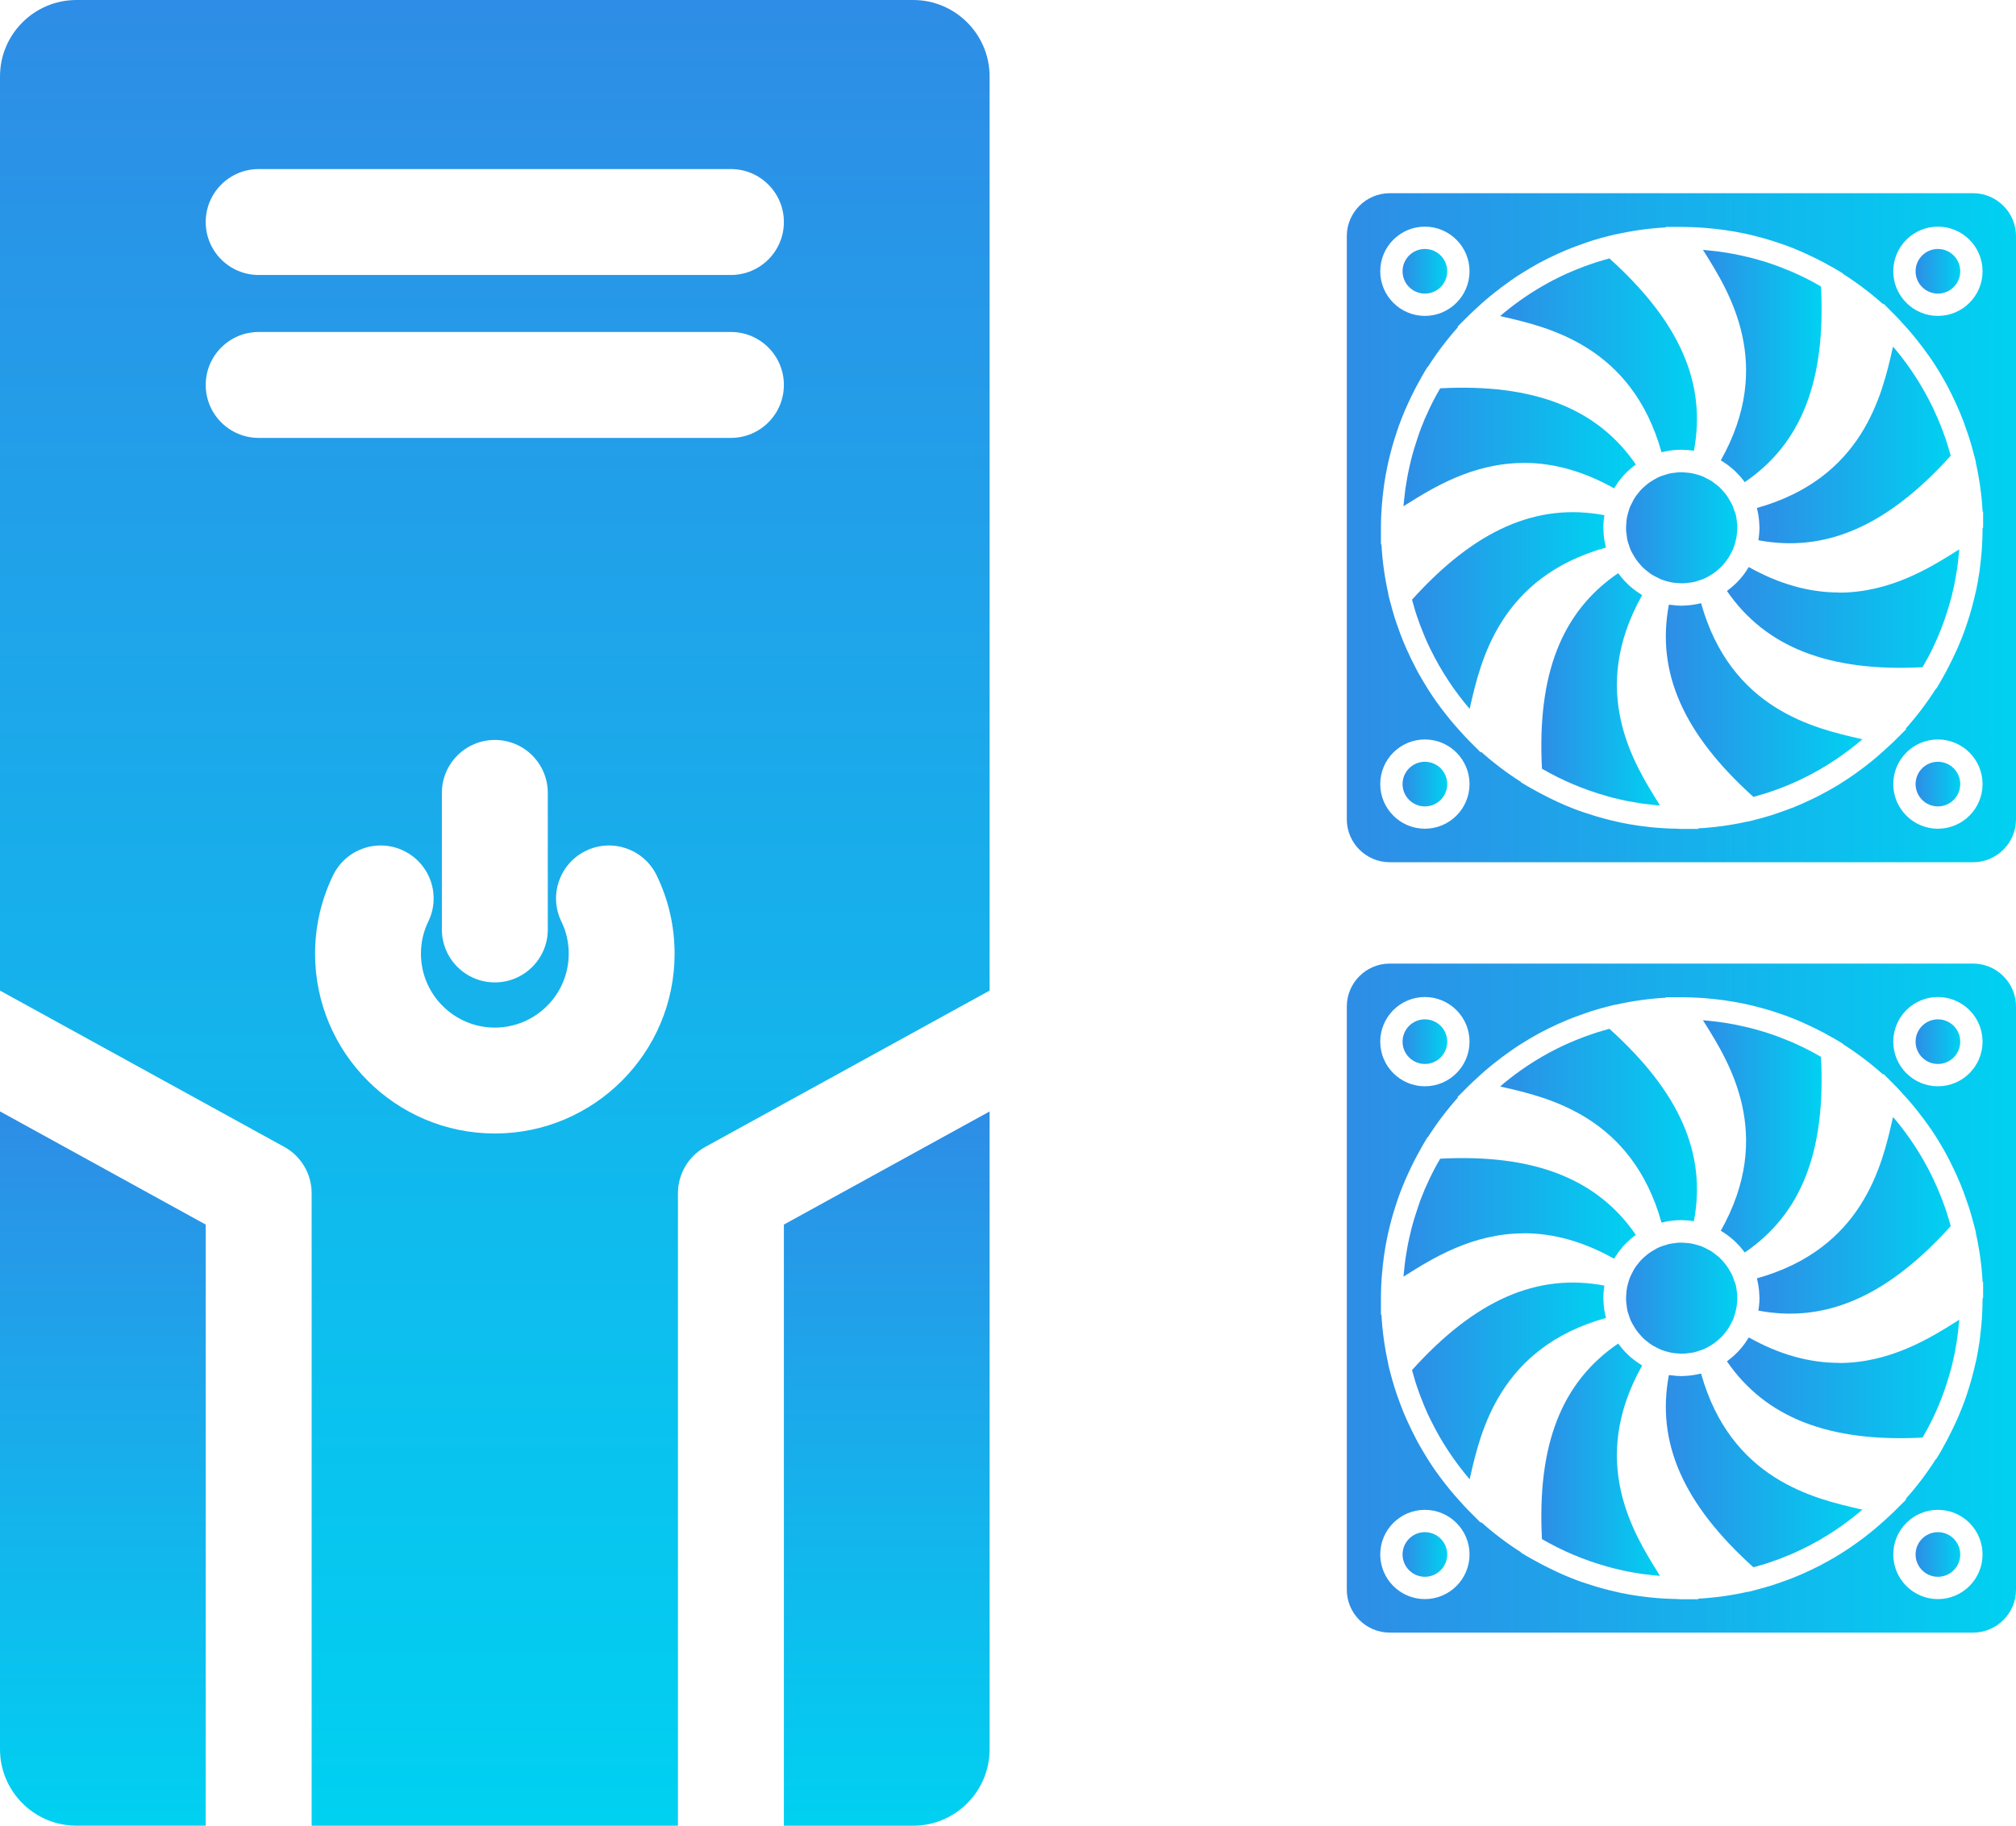 <?xml version="1.0" encoding="UTF-8"?>
<svg id="_Слой_1" data-name="Слой 1" xmlns="http://www.w3.org/2000/svg" xmlns:xlink="http://www.w3.org/1999/xlink" viewBox="0 0 288.12 261">
  <defs>
    <style>
      .cls-1 {
        fill: url(#_Безымянный_градиент_60-30);
      }

      .cls-1, .cls-2, .cls-3, .cls-4, .cls-5, .cls-6, .cls-7, .cls-8, .cls-9, .cls-10, .cls-11, .cls-12, .cls-13, .cls-14, .cls-15, .cls-16, .cls-17, .cls-18, .cls-19, .cls-20, .cls-21, .cls-22, .cls-23, .cls-24, .cls-25, .cls-26, .cls-27, .cls-28, .cls-29, .cls-30, .cls-31 {
        stroke-width: 0px;
      }

      .cls-2 {
        fill: url(#_Безымянный_градиент_60-4);
      }

      .cls-3 {
        fill: url(#_Безымянный_градиент_60-23);
      }

      .cls-4 {
        fill: url(#_Безымянный_градиент_60-17);
      }

      .cls-5 {
        fill: url(#_Безымянный_градиент_60-28);
      }

      .cls-6 {
        fill: url(#_Безымянный_градиент_60-31);
      }

      .cls-7 {
        fill: url(#_Безымянный_градиент_60-7);
      }

      .cls-8 {
        fill: url(#_Безымянный_градиент_60-5);
      }

      .cls-9 {
        fill: url(#_Безымянный_градиент_60-25);
      }

      .cls-10 {
        fill: url(#_Безымянный_градиент_60-14);
      }

      .cls-11 {
        fill: url(#_Безымянный_градиент_60-13);
      }

      .cls-12 {
        fill: url(#_Безымянный_градиент_60-20);
      }

      .cls-13 {
        fill: url(#_Безымянный_градиент_60-10);
      }

      .cls-14 {
        fill: url(#_Безымянный_градиент_60-11);
      }

      .cls-15 {
        fill: url(#_Безымянный_градиент_60-24);
      }

      .cls-16 {
        fill: url(#_Безымянный_градиент_60-3);
      }

      .cls-17 {
        fill: url(#_Безымянный_градиент_60-19);
      }

      .cls-18 {
        fill: url(#_Безымянный_градиент_60-16);
      }

      .cls-19 {
        fill: url(#_Безымянный_градиент_60-15);
      }

      .cls-20 {
        fill: url(#_Безымянный_градиент_60-6);
      }

      .cls-21 {
        fill: url(#_Безымянный_градиент_60-8);
      }

      .cls-22 {
        fill: url(#_Безымянный_градиент_60-9);
      }

      .cls-23 {
        fill: url(#_Безымянный_градиент_60-2);
      }

      .cls-24 {
        fill: url(#_Безымянный_градиент_60-12);
      }

      .cls-25 {
        fill: url(#_Безымянный_градиент_60-21);
      }

      .cls-26 {
        fill: url(#_Безымянный_градиент_60);
      }

      .cls-27 {
        fill: url(#_Безымянный_градиент_60-22);
      }

      .cls-28 {
        fill: url(#_Безымянный_градиент_60-27);
      }

      .cls-29 {
        fill: url(#_Безымянный_градиент_60-18);
      }

      .cls-30 {
        fill: url(#_Безымянный_градиент_60-29);
      }

      .cls-31 {
        fill: url(#_Безымянный_градиент_60-26);
      }
    </style>
    <linearGradient id="_Безымянный_градиент_60" data-name="Безымянный градиент 60" x1="14.7" y1="158.88" x2="14.7" y2="261" gradientUnits="userSpaceOnUse">
      <stop offset="0" stop-color="#2e8de6"/>
      <stop offset="1" stop-color="#00d1f1"/>
    </linearGradient>
    <linearGradient id="_Безымянный_градиент_60-2" data-name="Безымянный градиент 60" x1="126.73" x2="126.73" xlink:href="#_Безымянный_градиент_60"/>
    <linearGradient id="_Безымянный_градиент_60-3" data-name="Безымянный градиент 60" x1="70.72" y1="0" x2="70.72" y2="261" xlink:href="#_Безымянный_градиент_60"/>
    <linearGradient id="_Безымянный_градиент_60-4" data-name="Безымянный градиент 60" x1="214.41" y1="50.8" x2="242.53" y2="50.8" xlink:href="#_Безымянный_градиент_60"/>
    <linearGradient id="_Безымянный_градиент_60-5" data-name="Безымянный градиент 60" x1="200.59" y1="63.89" x2="233.78" y2="63.89" xlink:href="#_Безымянный_градиент_60"/>
    <linearGradient id="_Безымянный_градиент_60-6" data-name="Безымянный градиент 60" x1="201.81" y1="87.27" x2="229.52" y2="87.27" xlink:href="#_Безымянный_градиент_60"/>
    <linearGradient id="_Безымянный_градиент_60-7" data-name="Безымянный градиент 60" x1="232.36" y1="75.44" x2="248.25" y2="75.44" xlink:href="#_Безымянный_градиент_60"/>
    <linearGradient id="_Безымянный_градиент_60-8" data-name="Безымянный градиент 60" x1="251.09" y1="63.6" x2="278.79" y2="63.6" xlink:href="#_Безымянный_градиент_60"/>
    <linearGradient id="_Безымянный_градиент_60-9" data-name="Безымянный градиент 60" x1="243.38" y1="52.32" x2="260.33" y2="52.32" xlink:href="#_Безымянный_градиент_60"/>
    <linearGradient id="_Безымянный_градиент_60-10" data-name="Безымянный градиент 60" x1="246.82" y1="86.99" x2="280.02" y2="86.99" xlink:href="#_Безымянный_градиент_60"/>
    <linearGradient id="_Безымянный_градиент_60-11" data-name="Безымянный градиент 60" x1="220.27" y1="98.55" x2="237.22" y2="98.55" xlink:href="#_Безымянный_градиент_60"/>
    <linearGradient id="_Безымянный_градиент_60-12" data-name="Безымянный градиент 60" x1="238.07" y1="100.08" x2="266.19" y2="100.08" xlink:href="#_Безымянный_градиент_60"/>
    <linearGradient id="_Безымянный_градиент_60-13" data-name="Безымянный градиент 60" x1="200.46" y1="38.78" x2="206.83" y2="38.78" xlink:href="#_Безымянный_градиент_60"/>
    <linearGradient id="_Безымянный_градиент_60-14" data-name="Безымянный градиент 60" x1="273.77" y1="38.78" x2="280.15" y2="38.78" xlink:href="#_Безымянный_градиент_60"/>
    <linearGradient id="_Безымянный_градиент_60-15" data-name="Безымянный градиент 60" x1="200.46" y1="112.09" x2="206.83" y2="112.09" xlink:href="#_Безымянный_градиент_60"/>
    <linearGradient id="_Безымянный_градиент_60-16" data-name="Безымянный градиент 60" x1="273.77" y1="112.09" x2="280.15" y2="112.09" xlink:href="#_Безымянный_градиент_60"/>
    <linearGradient id="_Безымянный_градиент_60-17" data-name="Безымянный градиент 60" x1="192.49" y1="75.44" x2="288.12" y2="75.44" xlink:href="#_Безымянный_градиент_60"/>
    <linearGradient id="_Безымянный_градиент_60-18" data-name="Безымянный градиент 60" x1="214.41" y1="160.93" x2="242.53" y2="160.93" xlink:href="#_Безымянный_градиент_60"/>
    <linearGradient id="_Безымянный_градиент_60-19" data-name="Безымянный градиент 60" x1="200.59" y1="174.02" x2="233.78" y2="174.02" xlink:href="#_Безымянный_градиент_60"/>
    <linearGradient id="_Безымянный_градиент_60-20" data-name="Безымянный градиент 60" x1="201.81" y1="197.4" x2="229.52" y2="197.4" xlink:href="#_Безымянный_градиент_60"/>
    <linearGradient id="_Безымянный_градиент_60-21" data-name="Безымянный градиент 60" x1="232.36" y1="185.57" x2="248.25" y2="185.57" xlink:href="#_Безымянный_градиент_60"/>
    <linearGradient id="_Безымянный_градиент_60-22" data-name="Безымянный градиент 60" x1="251.09" y1="173.73" x2="278.79" y2="173.73" xlink:href="#_Безымянный_градиент_60"/>
    <linearGradient id="_Безымянный_градиент_60-23" data-name="Безымянный градиент 60" x1="243.38" y1="162.45" x2="260.33" y2="162.45" xlink:href="#_Безымянный_градиент_60"/>
    <linearGradient id="_Безымянный_градиент_60-24" data-name="Безымянный градиент 60" x1="246.82" y1="197.12" x2="280.02" y2="197.12" xlink:href="#_Безымянный_градиент_60"/>
    <linearGradient id="_Безымянный_градиент_60-25" data-name="Безымянный градиент 60" x1="220.27" y1="208.68" x2="237.22" y2="208.68" xlink:href="#_Безымянный_градиент_60"/>
    <linearGradient id="_Безымянный_градиент_60-26" data-name="Безымянный градиент 60" x1="238.07" y1="210.2" x2="266.19" y2="210.2" xlink:href="#_Безымянный_градиент_60"/>
    <linearGradient id="_Безымянный_градиент_60-27" data-name="Безымянный градиент 60" x1="200.46" y1="148.91" x2="206.83" y2="148.91" xlink:href="#_Безымянный_градиент_60"/>
    <linearGradient id="_Безымянный_градиент_60-28" data-name="Безымянный градиент 60" x1="273.77" y1="148.91" x2="280.15" y2="148.91" xlink:href="#_Безымянный_градиент_60"/>
    <linearGradient id="_Безымянный_градиент_60-29" data-name="Безымянный градиент 60" x1="200.46" y1="222.22" x2="206.83" y2="222.22" xlink:href="#_Безымянный_градиент_60"/>
    <linearGradient id="_Безымянный_градиент_60-30" data-name="Безымянный градиент 60" x1="273.77" y1="222.22" x2="280.15" y2="222.22" xlink:href="#_Безымянный_градиент_60"/>
    <linearGradient id="_Безымянный_градиент_60-31" data-name="Безымянный градиент 60" x1="192.49" y1="185.56" x2="288.12" y2="185.56" xlink:href="#_Безымянный_градиент_60"/>
  </defs>
  <g>
    <path class="cls-26" d="M29.4,175.06L0,158.88v91.18c0,6.03,4.9,10.93,10.93,10.93h18.47v-85.94Z"/>
    <path class="cls-23" d="M130.5,261c6.03,0,10.93-4.9,10.93-10.93v-91.18l-29.4,16.17v85.94h18.47Z"/>
    <path class="cls-16" d="M141.43,10.93c0-6.03-4.9-10.93-10.93-10.93H10.93C4.9,0,0,4.9,0,10.93v130.68l40.62,22.34c2.42,1.33,3.92,3.87,3.92,6.63v90.42h52.35v-90.42c0-2.76,1.5-5.3,3.92-6.63l40.62-22.34V10.93ZM70.72,162.04c-14.17,0-25.69-11.53-25.69-25.69,0-3.93.87-7.7,2.57-11.22,1.83-3.76,6.35-5.33,10.11-3.5,3.76,1.83,5.33,6.35,3.5,10.11-.7,1.44-1.05,2.99-1.05,4.6,0,5.82,4.74,10.56,10.56,10.56s10.56-4.74,10.56-10.56c0-1.62-.35-3.17-1.05-4.6-1.83-3.76-.26-8.29,3.5-10.11,3.76-1.83,8.29-.26,10.11,3.5h0c1.71,3.52,2.57,7.29,2.57,11.22,0,14.17-11.53,25.69-25.69,25.69ZM63.15,132.87v-19.52c0-4.18,3.39-7.57,7.57-7.57s7.57,3.39,7.57,7.57v19.52c0,4.18-3.39,7.57-7.57,7.57s-7.57-3.39-7.57-7.57ZM104.46,62.6H36.97c-4.18,0-7.57-3.39-7.57-7.57s3.39-7.57,7.57-7.57h67.49c4.18,0,7.57,3.39,7.57,7.57s-3.39,7.57-7.57,7.57ZM104.46,39.31H36.97c-4.18,0-7.57-3.39-7.57-7.57s3.39-7.57,7.57-7.57h67.49c4.18,0,7.57,3.39,7.57,7.57s-3.39,7.57-7.57,7.57Z"/>
  </g>
  <g>
    <g>
      <path class="cls-2" d="M237.47,64.65s.06-.01.09-.02c.32-.08.65-.15.98-.2.05,0,.1-.01.14-.02.34-.05.68-.08,1.02-.1.04,0,.08,0,.13,0,.16,0,.32-.02.48-.02.19,0,.37.02.56.03.04,0,.08,0,.12,0,.35.02.69.06,1.03.11.02,0,.05,0,.07,0,1.82-9.66-2.05-18.45-12.08-27.49-.26.07-.51.14-.76.22-.34.1-.68.2-1.02.3-.36.12-.73.24-1.09.37-.28.1-.56.2-.84.3-.39.15-.78.3-1.16.46-.23.1-.46.19-.69.29-.41.18-.83.36-1.24.56-.17.08-.34.17-.51.25-.46.23-.91.45-1.36.7-.04.02-.08.04-.12.07-2.19,1.2-4.26,2.6-6.18,4.18-.04.03-.07.06-.11.09-.18.15-.35.31-.53.46.12.03.24.05.36.08,6.52,1.49,18.46,4.22,22.7,19.38Z"/>
      <path class="cls-8" d="M217.8,66.17c4.26,0,8.58,1.22,12.88,3.64.04-.07.09-.13.13-.2.13-.22.27-.43.41-.63.08-.12.17-.23.26-.34.14-.18.28-.36.43-.53.1-.11.2-.22.3-.33.16-.17.32-.33.49-.48.1-.1.2-.19.31-.28.19-.17.4-.33.6-.48.06-.04.11-.1.18-.14-5.51-8.03-14.59-11.59-27.96-10.89-.17.29-.35.59-.51.89-.03.05-.06.11-.09.16-.27.51-.54,1.02-.79,1.54-.05.1-.09.2-.14.29-.23.49-.46.99-.68,1.49-.06.14-.11.29-.17.43-.19.47-.39.95-.56,1.43-.12.33-.23.67-.34,1.01-.15.45-.3.91-.44,1.37-.15.51-.3,1.03-.43,1.55-.05.19-.09.38-.13.57-.12.51-.24,1.02-.34,1.53-.04.2-.07.4-.11.61-.09.51-.17,1.01-.25,1.52-.03.22-.06.43-.08.65-.06.5-.11.99-.16,1.49,0,.11-.02.22-.03.33.11-.07.22-.14.33-.21,3.8-2.38,9.54-5.98,16.88-5.98Z"/>
      <path class="cls-20" d="M229.52,78.27c-.01-.06-.02-.11-.04-.17-.07-.27-.12-.54-.17-.81-.02-.11-.04-.21-.05-.32-.04-.27-.06-.54-.08-.81,0-.12-.01-.24-.02-.36,0-.12-.02-.24-.02-.37,0-.15.02-.3.02-.44,0-.11,0-.21.02-.32.02-.3.05-.59.1-.89,0-.04,0-.09.01-.13-9.67-1.82-18.49,2.1-27.49,12.08.09.35.19.7.3,1.04.07.22.13.44.19.66.14.45.3.9.46,1.35.07.19.13.37.2.56.18.47.36.93.55,1.39.06.14.12.29.18.43.21.49.43.99.67,1.47.04.07.07.14.11.22,1.5,3.07,3.38,5.92,5.58,8.49.03-.12.05-.24.08-.36,1.49-6.52,4.23-18.46,19.38-22.7Z"/>
      <path class="cls-7" d="M247.87,73.06c-.09-.29-.17-.57-.29-.85-.11-.25-.25-.48-.39-.71-.14-.25-.29-.5-.46-.73-.13-.18-.28-.35-.43-.52-.18-.2-.35-.41-.55-.59-.17-.16-.35-.29-.53-.43-.22-.17-.43-.35-.66-.49-.17-.11-.36-.2-.54-.29-.27-.14-.53-.29-.82-.4-.25-.1-.5-.16-.76-.24-.29-.08-.59-.15-.88-.2-.2-.03-.41-.05-.62-.06-.3-.02-.61-.05-.91-.04-.2,0-.39.04-.58.06-.32.04-.63.07-.94.14-.16.04-.32.1-.48.15-.32.1-.65.19-.95.33-.24.11-.46.24-.68.37-.26.15-.51.3-.75.47-.18.13-.35.28-.51.42-.21.18-.41.35-.6.55-.16.17-.3.35-.44.53-.17.21-.34.42-.48.65-.12.18-.21.38-.31.57-.14.26-.27.51-.38.78-.1.25-.17.52-.25.79-.08.28-.15.56-.19.85-.04.23-.06.47-.07.72-.02.27-.04.53-.03.8,0,.26.04.51.08.76.03.26.06.52.11.77.05.23.14.44.21.66.08.26.16.52.27.77.12.27.28.53.43.78.13.22.26.44.41.65.15.21.33.41.5.61.15.17.3.35.47.51.2.19.41.35.63.52.18.14.36.29.55.41.22.14.45.25.69.37.22.11.44.23.67.33.27.11.56.19.85.27.26.07.52.14.79.18.24.04.49.06.74.07.27.02.54.04.8.03.25,0,.49-.04.73-.07.27-.03.54-.06.8-.12.22-.05.44-.13.65-.2.26-.08.53-.16.78-.27.28-.12.54-.28.8-.43.22-.13.43-.25.63-.4.22-.16.42-.33.62-.51.17-.15.35-.3.51-.47.18-.19.35-.41.51-.62.14-.19.29-.37.42-.57.13-.21.24-.44.36-.66.12-.23.25-.46.34-.7.1-.26.18-.54.25-.81.07-.27.15-.55.19-.83.04-.24.06-.48.07-.73.02-.27.04-.53.03-.8,0-.25-.04-.5-.07-.74-.03-.27-.06-.53-.12-.8-.05-.21-.13-.4-.19-.6Z"/>
      <path class="cls-21" d="M251.09,72.61s.02.09.03.14c.07.29.13.57.18.87.02.1.03.19.04.29.04.27.07.55.08.83,0,.11.01.23.02.34,0,.12.02.24.02.36,0,.15-.02.29-.02.44,0,.11,0,.22-.02.34-.02.29-.05.58-.1.86,0,.05,0,.1-.02.15,9.67,1.82,18.49-2.1,27.49-12.08-.08-.31-.18-.63-.27-.94-.08-.27-.15-.53-.24-.8-.13-.41-.27-.83-.42-1.23-.08-.23-.16-.46-.25-.68-.16-.43-.33-.86-.51-1.28-.08-.19-.16-.38-.24-.57-.2-.45-.4-.9-.61-1.34-.06-.13-.13-.26-.19-.39-1.38-2.8-3.07-5.42-5.04-7.81,0,0,0,0,0,0-.16-.19-.32-.37-.48-.55-.03.12-.05.24-.08.36-1.49,6.52-4.22,18.46-19.38,22.7Z"/>
      <path class="cls-22" d="M245.93,65.81c.06.04.11.08.17.11.23.14.45.28.67.44.11.08.21.16.32.24.19.15.37.29.55.45.11.1.22.19.32.29.17.16.33.33.49.5.09.1.19.2.28.3.17.2.33.4.49.61.04.06.09.11.14.17,8.11-5.53,11.59-14.48,10.89-27.96-.3-.17-.59-.35-.89-.51-.05-.03-.11-.06-.16-.09-.51-.27-1.02-.54-1.54-.79-.11-.05-.21-.1-.32-.15-.48-.23-.97-.45-1.46-.66-.18-.07-.35-.14-.53-.21-.44-.18-.88-.36-1.32-.52-.63-.23-1.26-.45-1.9-.65-.07-.02-.15-.04-.22-.06-.62-.19-1.24-.36-1.87-.52-.12-.03-.24-.05-.35-.08-.59-.14-1.18-.27-1.77-.39-.13-.03-.27-.05-.4-.07-.58-.11-1.16-.2-1.74-.28-.15-.02-.3-.04-.45-.06-.57-.07-1.14-.13-1.71-.18-.08,0-.16-.01-.24-.02.07.11.14.22.21.33,3.55,5.67,10.06,16.04,2.34,29.76Z"/>
      <path class="cls-13" d="M262.81,84.7c-4.26,0-8.58-1.22-12.88-3.64-.06.1-.12.18-.18.28-.11.17-.21.34-.33.5-.11.16-.22.31-.34.46-.11.14-.22.27-.33.4-.13.15-.27.3-.41.45-.12.12-.24.24-.37.36-.14.13-.28.26-.43.39-.15.13-.3.25-.46.37-.09.07-.17.15-.27.21,5.51,8.03,14.58,11.6,27.95,10.9.51-.87.99-1.75,1.43-2.66.01-.02.02-.05.03-.07.27-.56.53-1.13.77-1.7.02-.04.03-.07.05-.11.59-1.41,1.1-2.86,1.53-4.34.12-.41.24-.83.35-1.24.06-.23.11-.47.16-.71.11-.47.22-.93.31-1.4.04-.23.08-.46.12-.69.08-.48.17-.96.23-1.44.03-.23.06-.47.09-.7.06-.48.11-.96.15-1.44,0-.12.02-.23.03-.35-.11.07-.22.14-.33.21-3.79,2.39-9.53,5.98-16.88,5.98Z"/>
      <path class="cls-14" d="M234.68,85.07c-.09-.05-.18-.12-.27-.18-.17-.11-.35-.22-.51-.34-.15-.11-.3-.22-.44-.33s-.29-.23-.43-.35c-.15-.13-.29-.25-.42-.39-.13-.13-.26-.26-.39-.39-.13-.13-.25-.27-.37-.41-.13-.15-.26-.32-.38-.48-.07-.09-.14-.17-.21-.26-8.11,5.53-11.59,14.48-10.89,27.95,2.89,1.68,6.01,3,9.3,3.92.26.07.52.15.78.22.32.08.65.15.98.23.37.08.74.17,1.12.25.3.06.6.11.91.16.4.07.8.14,1.21.2.3.04.6.08.9.11.41.05.81.09,1.22.13.15.01.3.02.45.04-.07-.11-.14-.22-.2-.33-3.55-5.67-10.07-16.04-2.34-29.76Z"/>
      <path class="cls-24" d="M243.13,86.22c-.06.02-.12.02-.18.04-.26.06-.52.12-.79.16-.11.02-.22.04-.33.05-.27.04-.54.07-.82.08-.11,0-.22.01-.33.02-.13,0-.25.02-.38.02-.15,0-.29-.02-.44-.02-.11,0-.22,0-.34-.02-.28-.02-.56-.05-.83-.09-.06,0-.12,0-.18-.02-1.82,9.65,2.05,18.44,12.08,27.48.39-.1.77-.21,1.15-.33.17-.05.34-.1.51-.15.49-.15.98-.32,1.46-.5.14-.05.29-.1.43-.15.51-.19,1.01-.39,1.5-.59.1-.04.2-.09.3-.13.53-.23,1.06-.47,1.58-.72.03-.01.06-.03.08-.04,3.1-1.5,5.98-3.41,8.57-5.63-.12-.03-.24-.05-.36-.08-6.52-1.49-18.46-4.22-22.7-19.38Z"/>
      <g>
        <circle class="cls-11" cx="203.64" cy="38.78" r="3.19"/>
        <circle class="cls-10" cx="276.96" cy="38.78" r="3.19"/>
        <circle class="cls-19" cx="203.64" cy="112.09" r="3.19"/>
        <circle class="cls-18" cx="276.96" cy="112.09" r="3.19"/>
        <path class="cls-4" d="M281.98,27.62h-83.36c-3.38,0-6.14,2.75-6.14,6.14v83.36c0,3.38,2.75,6.14,6.14,6.14h83.36c3.38,0,6.14-2.75,6.14-6.14V33.76c0-3.38-2.75-6.14-6.14-6.14ZM276.96,32.4c3.52,0,6.38,2.86,6.38,6.38s-2.86,6.38-6.38,6.38-6.38-2.86-6.38-6.38,2.86-6.38,6.38-6.38ZM203.64,32.4c3.52,0,6.38,2.86,6.38,6.38s-2.86,6.38-6.38,6.38-6.38-2.86-6.38-6.38,2.86-6.38,6.38-6.38ZM203.64,118.47c-3.52,0-6.38-2.86-6.38-6.38s2.86-6.38,6.38-6.38,6.38,2.86,6.38,6.38-2.86,6.38-6.38,6.38ZM276.96,118.47c-3.52,0-6.38-2.86-6.38-6.38s2.86-6.38,6.38-6.38,6.38,2.86,6.38,6.38-2.86,6.38-6.38,6.38ZM283.34,75.44s0,.06,0,.09v.14c0,.07,0,.14,0,.21,0,.81-.04,1.61-.09,2.41-.01.22-.03.44-.05.66-.06.73-.14,1.46-.23,2.18-.02.17-.04.34-.06.51-.13.88-.28,1.76-.46,2.63-.03.12-.06.25-.09.37-.16.71-.33,1.42-.52,2.12-.08.28-.16.57-.24.85-.16.55-.34,1.1-.52,1.64-.1.3-.2.61-.31.91-.26.7-.53,1.39-.82,2.07-.19.45-.4.9-.61,1.35-.13.27-.25.54-.38.8-.25.5-.5,1-.76,1.49-.05.1-.11.19-.16.29-.29.53-.58,1.07-.89,1.59l-.43.71h-.05c-1.29,2.03-2.74,3.94-4.33,5.72l.11.04-1.83,1.82c-.39.38-.79.73-1.19,1.1-.08.07-.15.14-.23.21-.47.43-.95.84-1.44,1.25-.06.05-.12.1-.18.15-1.49,1.22-3.06,2.34-4.69,3.35-.17.11-.34.21-.51.31-1.51.9-3.07,1.71-4.67,2.41-.3.13-.6.26-.9.39-.44.18-.88.36-1.32.52-.38.14-.77.28-1.15.41-.39.14-.79.28-1.18.4-.73.23-1.47.43-2.21.62-.11.03-.21.06-.32.09l-.81.2-.02-.02c-2.31.52-4.68.86-7.11.99l.04.08h-2.58c-.14-.01-.29-.03-.43-.03-.71-.01-1.41-.04-2.11-.08-.28-.02-.56-.04-.83-.06-.65-.05-1.3-.12-1.94-.21-.23-.03-.47-.06-.7-.09-.85-.12-1.69-.27-2.52-.44-.2-.04-.4-.09-.6-.14-.63-.14-1.25-.29-1.87-.46-.33-.09-.66-.18-.99-.28-.49-.15-.97-.3-1.45-.46-.36-.12-.72-.23-1.07-.36-.67-.25-1.34-.51-1.99-.79-.5-.21-.98-.44-1.47-.67-.22-.11-.44-.21-.67-.32-.53-.26-1.05-.53-1.57-.81-.05-.03-.1-.06-.15-.08-.57-.31-1.14-.62-1.7-.95l-.71-.43v-.05c-2.03-1.29-3.94-2.74-5.72-4.33l-.04.11-1.82-1.83c-.38-.38-.73-.79-1.09-1.18-.07-.08-.15-.16-.22-.24-.42-.47-.83-.94-1.23-1.42-.06-.07-.12-.15-.18-.23-.82-1.01-1.6-2.04-2.33-3.12,0-.01-.02-.02-.02-.03-.33-.48-.64-.98-.94-1.47-.12-.2-.24-.4-.36-.6-.28-.48-.57-.96-.83-1.44-.07-.14-.14-.28-.22-.42-.46-.88-.9-1.77-1.3-2.67-.15-.34-.3-.68-.45-1.03-.17-.41-.33-.82-.49-1.24-.16-.42-.31-.85-.46-1.28-.12-.36-.25-.71-.36-1.07-.23-.75-.44-1.5-.64-2.26-.03-.1-.06-.2-.08-.3l-.2-.81.02-.02c-.52-2.31-.86-4.68-.99-7.11l-.07.04v-2.29s0-.04,0-.06c0-.03,0-.06,0-.09v-.13c0-.07,0-.13,0-.2,0-.82.04-1.63.1-2.44.01-.21.03-.42.05-.63.06-.75.14-1.49.24-2.23.02-.15.04-.31.06-.46.13-.9.28-1.79.47-2.66.02-.09.04-.18.06-.27.16-.76.35-1.5.55-2.24.07-.26.14-.51.22-.77.18-.59.36-1.18.56-1.77.09-.26.17-.53.27-.79.26-.72.55-1.44.85-2.15.17-.4.36-.8.54-1.2.15-.33.31-.66.47-.99.22-.45.45-.91.69-1.35.11-.2.22-.4.33-.6.25-.45.49-.91.76-1.35l.43-.71h.05c1.29-2.03,2.74-3.94,4.33-5.72l-.1-.03,1.83-1.82c.31-.31.65-.6.97-.9.18-.17.37-.34.55-.51.4-.36.81-.72,1.23-1.06.19-.16.4-.32.59-.48.76-.61,1.53-1.19,2.33-1.75.21-.15.42-.3.64-.45.41-.28.83-.54,1.25-.8.3-.19.6-.37.9-.55.4-.23.8-.47,1.2-.69.54-.29,1.09-.58,1.64-.85.43-.21.86-.41,1.3-.61.45-.2.91-.4,1.36-.59.34-.14.68-.27,1.03-.4.53-.2,1.07-.39,1.62-.58.26-.09.51-.18.77-.26.79-.25,1.59-.47,2.4-.67.08-.02.15-.04.23-.06l.81-.2.02.02c2.31-.52,4.68-.86,7.11-.99l-.04-.07h2.19s.1,0,.16,0c.99,0,1.97.05,2.94.11.16.01.31.02.47.04.82.07,1.64.15,2.44.26.09.01.18.02.28.04.93.13,1.85.29,2.76.48.03,0,.06.01.09.02.82.17,1.63.38,2.43.6.23.06.45.13.68.19.63.18,1.25.38,1.87.6.24.08.48.16.72.24.73.27,1.46.55,2.17.86.4.17.78.35,1.17.53.34.16.68.32,1.01.48.45.22.9.45,1.35.69.2.11.39.22.58.33.45.25.92.49,1.36.77l.71.43v.05c2.03,1.29,3.94,2.74,5.72,4.33l.04-.1,1.82,1.83c.33.33.63.68.94,1.02.15.16.3.32.44.48.38.42.74.84,1.1,1.27.14.17.27.34.41.51.66.82,1.29,1.66,1.89,2.52.11.16.23.33.34.49.29.43.57.87.84,1.31.17.27.33.54.49.82.25.42.5.84.73,1.28.22.4.42.81.63,1.22.3.59.58,1.19.85,1.79.18.4.36.81.53,1.22.15.37.3.75.44,1.12.18.48.35.96.51,1.45.11.31.22.62.32.93.24.76.45,1.53.65,2.31.02.09.05.18.08.27l.2.81-.02.02c.52,2.31.86,4.68.99,7.11l.07-.04v2.29s-.02.04-.02.06Z"/>
      </g>
    </g>
    <g>
      <path class="cls-29" d="M237.47,174.78s.06-.01.09-.02c.32-.08.65-.15.98-.2.05,0,.1-.01.14-.02.34-.05.68-.08,1.02-.1.04,0,.08,0,.13,0,.16,0,.32-.02.48-.02.19,0,.37.02.56.03.04,0,.08,0,.12,0,.35.02.69.06,1.03.11.02,0,.05,0,.07,0,1.82-9.66-2.05-18.45-12.08-27.49-.26.07-.51.14-.76.22-.34.1-.68.2-1.02.3-.36.12-.73.24-1.09.37-.28.1-.56.2-.84.3-.39.15-.78.3-1.16.46-.23.1-.46.19-.69.29-.41.18-.83.36-1.24.56-.17.08-.34.17-.51.25-.46.23-.91.45-1.36.7-.04.02-.08.04-.12.07-2.19,1.2-4.26,2.6-6.18,4.18-.04.03-.07.06-.11.09-.18.15-.35.31-.53.46.12.03.24.05.36.08,6.52,1.49,18.46,4.22,22.7,19.38Z"/>
      <path class="cls-17" d="M217.8,176.3c4.26,0,8.58,1.22,12.88,3.64.04-.07.09-.13.13-.2.13-.22.27-.43.41-.63.08-.12.17-.23.26-.34.14-.18.28-.36.43-.53.1-.11.2-.22.3-.33.16-.17.32-.33.49-.48.1-.1.2-.19.31-.28.19-.17.4-.33.6-.48.06-.04.11-.1.18-.14-5.51-8.03-14.59-11.59-27.96-10.89-.17.29-.35.59-.51.89-.03.05-.06.11-.09.16-.27.51-.54,1.02-.79,1.54-.05.1-.09.2-.14.29-.23.49-.46.99-.68,1.49-.06.14-.11.29-.17.43-.19.47-.39.95-.56,1.43-.12.33-.23.67-.34,1.01-.15.45-.3.91-.44,1.37-.15.51-.3,1.03-.43,1.55-.05.19-.09.38-.13.57-.12.51-.24,1.02-.34,1.53-.04.2-.07.4-.11.61-.09.51-.17,1.01-.25,1.52-.03.22-.06.43-.08.65-.06.5-.11.99-.16,1.49,0,.11-.02.22-.03.33.11-.07.22-.14.33-.21,3.8-2.38,9.54-5.98,16.88-5.98Z"/>
      <path class="cls-12" d="M229.52,188.4c-.01-.06-.02-.11-.04-.17-.07-.27-.12-.54-.17-.81-.02-.11-.04-.21-.05-.32-.04-.27-.06-.54-.08-.81,0-.12-.01-.24-.02-.36,0-.12-.02-.24-.02-.37,0-.15.02-.3.02-.44,0-.11,0-.21.02-.32.02-.3.05-.59.1-.89,0-.04,0-.09.01-.13-9.67-1.82-18.49,2.1-27.49,12.08.09.35.19.7.3,1.04.07.22.13.44.19.66.14.45.3.9.46,1.35.07.19.13.37.2.56.18.47.36.93.55,1.39.06.14.12.29.18.43.21.49.43.99.67,1.47.04.07.07.14.11.22,1.5,3.07,3.38,5.92,5.58,8.49.03-.12.05-.24.08-.36,1.49-6.52,4.23-18.46,19.38-22.7Z"/>
      <path class="cls-25" d="M247.87,183.19c-.09-.29-.17-.57-.29-.85-.11-.25-.25-.48-.39-.71-.14-.25-.29-.5-.46-.73-.13-.18-.28-.35-.43-.52-.18-.2-.35-.41-.55-.59-.17-.16-.35-.29-.53-.43-.22-.17-.43-.35-.66-.49-.17-.11-.36-.2-.54-.29-.27-.14-.53-.29-.82-.4-.25-.1-.5-.16-.76-.24-.29-.08-.59-.15-.88-.2-.2-.03-.41-.05-.62-.06-.3-.02-.61-.05-.91-.04-.2,0-.39.04-.58.06-.32.04-.63.07-.94.14-.16.04-.32.1-.48.15-.32.1-.65.19-.95.33-.24.11-.46.24-.68.37-.26.15-.51.3-.75.47-.18.13-.35.28-.51.42-.21.18-.41.35-.6.55-.16.17-.3.35-.44.53-.17.21-.34.42-.48.65-.12.18-.21.38-.31.57-.14.26-.27.51-.38.78-.1.25-.17.52-.25.79-.08.28-.15.56-.19.85-.04.23-.06.47-.07.72-.02.27-.04.53-.03.8,0,.26.04.51.08.76.03.26.06.52.11.77.05.23.14.44.21.66.08.26.16.52.27.77.12.27.28.53.43.78.13.22.26.44.41.65.15.21.33.41.5.61.15.17.3.35.47.51.2.19.41.35.63.52.18.14.36.29.55.41.22.14.45.25.69.37.22.11.44.23.67.33.27.11.56.19.85.27.26.07.52.14.79.18.24.04.49.06.74.07.27.02.54.04.8.03.25,0,.49-.04.73-.07.27-.03.54-.06.8-.12.22-.05.44-.13.65-.2.26-.08.53-.16.78-.27.28-.12.54-.28.8-.43.22-.13.43-.25.63-.4.22-.16.42-.33.62-.51.17-.15.35-.3.51-.47.18-.19.35-.41.51-.62.14-.19.29-.37.42-.57.13-.21.24-.44.36-.66.12-.23.25-.46.34-.7.1-.26.18-.54.25-.81.07-.27.15-.55.19-.83.04-.24.06-.48.07-.73.02-.27.04-.53.03-.8,0-.25-.04-.5-.07-.74-.03-.27-.06-.53-.12-.8-.05-.21-.13-.4-.19-.6Z"/>
      <path class="cls-27" d="M251.09,182.74s.02.09.03.14c.07.29.13.57.18.87.02.1.03.19.04.29.04.27.07.55.08.83,0,.11.01.23.02.34,0,.12.02.24.02.36,0,.15-.02.29-.02.44,0,.11,0,.22-.02.34-.02.29-.05.58-.1.86,0,.05,0,.1-.02.15,9.67,1.82,18.49-2.1,27.49-12.08-.08-.31-.18-.63-.27-.94-.08-.27-.15-.53-.24-.8-.13-.41-.27-.83-.42-1.23-.08-.23-.16-.46-.25-.68-.16-.43-.33-.86-.51-1.28-.08-.19-.16-.38-.24-.57-.2-.45-.4-.9-.61-1.34-.06-.13-.13-.26-.19-.39-1.38-2.8-3.07-5.42-5.04-7.81,0,0,0,0,0,0-.16-.19-.32-.37-.48-.55-.03.12-.05.24-.08.36-1.49,6.52-4.22,18.46-19.38,22.7Z"/>
      <path class="cls-3" d="M245.93,175.94c.06.04.11.08.17.11.23.14.45.28.67.44.11.08.21.16.32.24.19.15.37.29.55.45.11.1.22.19.32.29.17.16.33.33.49.5.09.1.19.2.28.3.17.2.33.4.49.61.04.06.09.11.14.17,8.11-5.53,11.59-14.48,10.89-27.96-.3-.17-.59-.35-.89-.51-.05-.03-.11-.06-.16-.09-.51-.27-1.02-.54-1.54-.79-.11-.05-.21-.1-.32-.15-.48-.23-.97-.45-1.46-.66-.18-.07-.35-.14-.53-.21-.44-.18-.88-.36-1.32-.52-.63-.23-1.26-.45-1.9-.65-.07-.02-.15-.04-.22-.06-.62-.19-1.24-.36-1.87-.52-.12-.03-.24-.05-.35-.08-.59-.14-1.18-.27-1.77-.39-.13-.03-.27-.05-.4-.07-.58-.11-1.16-.2-1.74-.28-.15-.02-.3-.04-.45-.06-.57-.07-1.14-.13-1.71-.18-.08,0-.16-.01-.24-.02.07.11.14.22.21.33,3.55,5.67,10.06,16.04,2.34,29.76Z"/>
      <path class="cls-15" d="M262.81,194.83c-4.26,0-8.58-1.22-12.88-3.64-.06.1-.12.18-.18.28-.11.17-.21.34-.33.5-.11.16-.22.31-.34.46-.11.14-.22.27-.33.4-.13.15-.27.3-.41.45-.12.12-.24.24-.37.36-.14.13-.28.26-.43.39-.15.13-.3.25-.46.37-.09.07-.17.15-.27.21,5.51,8.03,14.58,11.6,27.95,10.9.51-.87.99-1.75,1.43-2.66.01-.02.02-.05.03-.07.27-.56.53-1.13.77-1.7.02-.04.03-.07.05-.11.59-1.41,1.1-2.86,1.53-4.34.12-.41.24-.83.35-1.24.06-.23.11-.47.16-.71.11-.47.22-.93.31-1.4.04-.23.08-.46.12-.69.08-.48.17-.96.23-1.44.03-.23.06-.47.09-.7.06-.48.11-.96.15-1.44,0-.12.02-.23.03-.35-.11.07-.22.14-.33.21-3.79,2.39-9.53,5.98-16.88,5.98Z"/>
      <path class="cls-9" d="M234.68,195.2c-.09-.05-.18-.12-.27-.18-.17-.11-.35-.22-.51-.34-.15-.11-.3-.22-.44-.33s-.29-.23-.43-.35c-.15-.13-.29-.25-.42-.39-.13-.13-.26-.26-.39-.39-.13-.13-.25-.27-.37-.41-.13-.15-.26-.32-.38-.48-.07-.09-.14-.17-.21-.26-8.11,5.53-11.59,14.48-10.89,27.95,2.89,1.68,6.01,3,9.3,3.92.26.07.52.15.78.22.32.08.65.15.98.23.37.08.74.17,1.12.25.3.06.6.11.91.16.4.07.8.14,1.21.2.3.04.6.08.9.11.41.05.81.09,1.22.13.15.01.3.02.45.04-.07-.11-.14-.22-.2-.33-3.55-5.67-10.07-16.04-2.34-29.76Z"/>
      <path class="cls-31" d="M243.13,196.35c-.06.02-.12.02-.18.04-.26.06-.52.12-.79.16-.11.02-.22.04-.33.05-.27.04-.54.07-.82.08-.11,0-.22.01-.33.02-.13,0-.25.02-.38.02-.15,0-.29-.02-.44-.02-.11,0-.22,0-.34-.02-.28-.02-.56-.05-.83-.09-.06,0-.12,0-.18-.02-1.82,9.65,2.05,18.44,12.08,27.48.39-.1.77-.21,1.15-.33.17-.05.34-.1.51-.15.49-.15.98-.32,1.46-.5.14-.05.29-.1.43-.15.51-.19,1.01-.39,1.5-.59.1-.04.2-.09.3-.13.53-.23,1.06-.47,1.58-.72.03-.01.06-.03.08-.04,3.1-1.5,5.98-3.41,8.57-5.63-.12-.03-.24-.05-.36-.08-6.52-1.49-18.46-4.22-22.7-19.38Z"/>
      <g>
        <circle class="cls-28" cx="203.64" cy="148.91" r="3.19"/>
        <circle class="cls-5" cx="276.96" cy="148.91" r="3.19"/>
        <circle class="cls-30" cx="203.64" cy="222.22" r="3.19"/>
        <circle class="cls-1" cx="276.96" cy="222.22" r="3.19"/>
        <path class="cls-6" d="M281.98,137.75h-83.36c-3.38,0-6.14,2.75-6.14,6.14v83.36c0,3.38,2.75,6.14,6.14,6.14h83.36c3.38,0,6.14-2.75,6.14-6.14v-83.36c0-3.38-2.75-6.14-6.14-6.14ZM276.96,142.53c3.52,0,6.38,2.86,6.38,6.38s-2.86,6.38-6.38,6.38-6.38-2.86-6.38-6.38,2.86-6.38,6.38-6.38ZM203.64,142.53c3.52,0,6.38,2.86,6.38,6.38s-2.86,6.38-6.38,6.38-6.38-2.86-6.38-6.38,2.86-6.38,6.38-6.38ZM203.64,228.6c-3.52,0-6.38-2.86-6.38-6.38s2.86-6.38,6.38-6.38,6.38,2.86,6.38,6.38-2.86,6.38-6.38,6.38ZM276.96,228.6c-3.52,0-6.38-2.86-6.38-6.38s2.86-6.38,6.38-6.38,6.38,2.86,6.38,6.38-2.86,6.38-6.38,6.38ZM283.34,185.56s0,.06,0,.09v.14c0,.07,0,.14,0,.21,0,.81-.04,1.61-.09,2.41-.01.22-.03.44-.05.66-.06.73-.14,1.46-.23,2.18-.02.17-.04.34-.06.51-.13.88-.28,1.76-.46,2.63-.03.12-.06.25-.09.37-.16.71-.33,1.42-.52,2.12-.08.28-.16.57-.24.85-.16.55-.34,1.1-.52,1.64-.1.3-.2.61-.31.91-.26.7-.53,1.39-.82,2.07-.19.45-.4.9-.61,1.35-.13.27-.25.54-.38.8-.25.5-.5,1-.76,1.49-.05.1-.11.19-.16.29-.29.53-.58,1.07-.89,1.59l-.43.71h-.05c-1.29,2.03-2.74,3.94-4.33,5.72l.11.04-1.83,1.82c-.39.38-.79.73-1.19,1.1-.08.07-.15.14-.23.21-.47.43-.95.84-1.44,1.25-.06.05-.12.1-.18.15-1.49,1.22-3.06,2.34-4.69,3.35-.17.11-.34.21-.51.31-1.51.9-3.07,1.71-4.67,2.41-.3.13-.6.26-.9.39-.44.18-.88.36-1.32.52-.38.14-.77.28-1.15.41-.39.14-.79.28-1.18.4-.73.23-1.47.43-2.21.62-.11.03-.21.06-.32.09l-.81.2-.02-.02c-2.31.52-4.68.86-7.11.99l.04.08h-2.58c-.14-.01-.29-.03-.43-.03-.71-.01-1.41-.04-2.11-.08-.28-.02-.56-.04-.83-.06-.65-.05-1.3-.12-1.94-.21-.23-.03-.47-.06-.7-.09-.85-.12-1.69-.27-2.52-.44-.2-.04-.4-.09-.6-.14-.63-.14-1.25-.29-1.87-.46-.33-.09-.66-.18-.99-.28-.49-.15-.97-.3-1.45-.46-.36-.12-.72-.23-1.07-.36-.67-.25-1.34-.51-1.99-.79-.5-.21-.98-.44-1.47-.67-.22-.11-.44-.21-.67-.32-.53-.26-1.05-.53-1.57-.81-.05-.03-.1-.06-.15-.08-.57-.31-1.14-.62-1.7-.95l-.71-.43v-.05c-2.03-1.29-3.94-2.74-5.72-4.33l-.04.11-1.82-1.83c-.38-.38-.73-.79-1.09-1.18-.07-.08-.15-.16-.22-.24-.42-.47-.83-.94-1.23-1.42-.06-.07-.12-.15-.18-.23-.82-1.01-1.6-2.04-2.33-3.12,0-.01-.02-.02-.02-.03-.33-.48-.64-.98-.94-1.47-.12-.2-.24-.4-.36-.6-.28-.48-.57-.96-.83-1.44-.07-.14-.14-.28-.22-.42-.46-.88-.9-1.77-1.3-2.67-.15-.34-.3-.68-.45-1.03-.17-.41-.33-.82-.49-1.24-.16-.42-.31-.85-.46-1.28-.12-.36-.25-.71-.36-1.07-.23-.75-.44-1.5-.64-2.26-.03-.1-.06-.2-.08-.3l-.2-.81.02-.02c-.52-2.31-.86-4.68-.99-7.11l-.07.04v-2.29s0-.04,0-.06c0-.03,0-.06,0-.09v-.13c0-.07,0-.13,0-.2,0-.82.04-1.63.1-2.44.01-.21.03-.42.05-.63.06-.75.14-1.49.24-2.23.02-.15.04-.31.06-.46.13-.9.28-1.79.47-2.66.02-.09.04-.18.06-.27.16-.76.35-1.5.55-2.24.07-.26.14-.51.22-.77.18-.59.36-1.18.56-1.77.09-.26.17-.53.27-.79.26-.72.55-1.44.85-2.15.17-.4.36-.8.54-1.2.15-.33.31-.66.47-.99.22-.45.45-.91.69-1.35.11-.2.22-.4.33-.6.25-.45.49-.91.76-1.35l.43-.71h.05c1.29-2.03,2.74-3.94,4.33-5.72l-.1-.03,1.83-1.82c.31-.31.65-.6.97-.9.18-.17.37-.34.55-.51.4-.36.81-.72,1.23-1.06.19-.16.4-.32.59-.48.76-.61,1.53-1.19,2.33-1.75.21-.15.42-.3.64-.45.41-.28.83-.54,1.25-.8.3-.19.6-.37.9-.55.4-.23.8-.47,1.2-.69.54-.29,1.09-.58,1.64-.85.43-.21.86-.41,1.3-.61.45-.2.91-.4,1.36-.59.34-.14.68-.27,1.03-.4.53-.2,1.07-.39,1.62-.58.26-.09.51-.18.77-.26.79-.25,1.59-.47,2.4-.67.08-.02.15-.04.23-.06l.81-.2.02.02c2.31-.52,4.68-.86,7.11-.99l-.04-.07h2.19s.1,0,.16,0c.99,0,1.97.05,2.94.11.16.01.31.02.47.04.82.07,1.64.15,2.44.26.09.01.18.02.28.04.93.13,1.85.29,2.76.48.03,0,.06.01.09.02.82.17,1.63.38,2.43.6.23.06.45.13.68.19.63.18,1.25.38,1.87.6.24.08.48.16.72.24.73.27,1.46.55,2.17.86.4.17.78.35,1.17.53.34.16.68.32,1.01.48.45.22.9.45,1.35.69.2.11.39.22.58.33.45.25.92.49,1.36.77l.71.43v.05c2.03,1.29,3.94,2.74,5.72,4.33l.04-.1,1.82,1.83c.33.33.63.68.94,1.02.15.16.3.32.44.48.38.42.74.84,1.1,1.27.14.17.27.34.41.51.66.82,1.29,1.66,1.89,2.52.11.16.23.33.34.49.29.43.57.87.84,1.31.17.27.33.54.49.82.25.42.5.84.73,1.28.22.4.42.81.63,1.22.3.59.58,1.19.85,1.79.18.4.36.81.53,1.22.15.37.3.75.44,1.12.18.48.35.96.51,1.45.11.31.22.62.32.93.24.76.45,1.53.65,2.31.02.09.05.18.08.27l.2.81-.02.02c.52,2.31.86,4.68.99,7.11l.07-.04v2.29s-.02.04-.02.06Z"/>
      </g>
    </g>
  </g>
</svg>